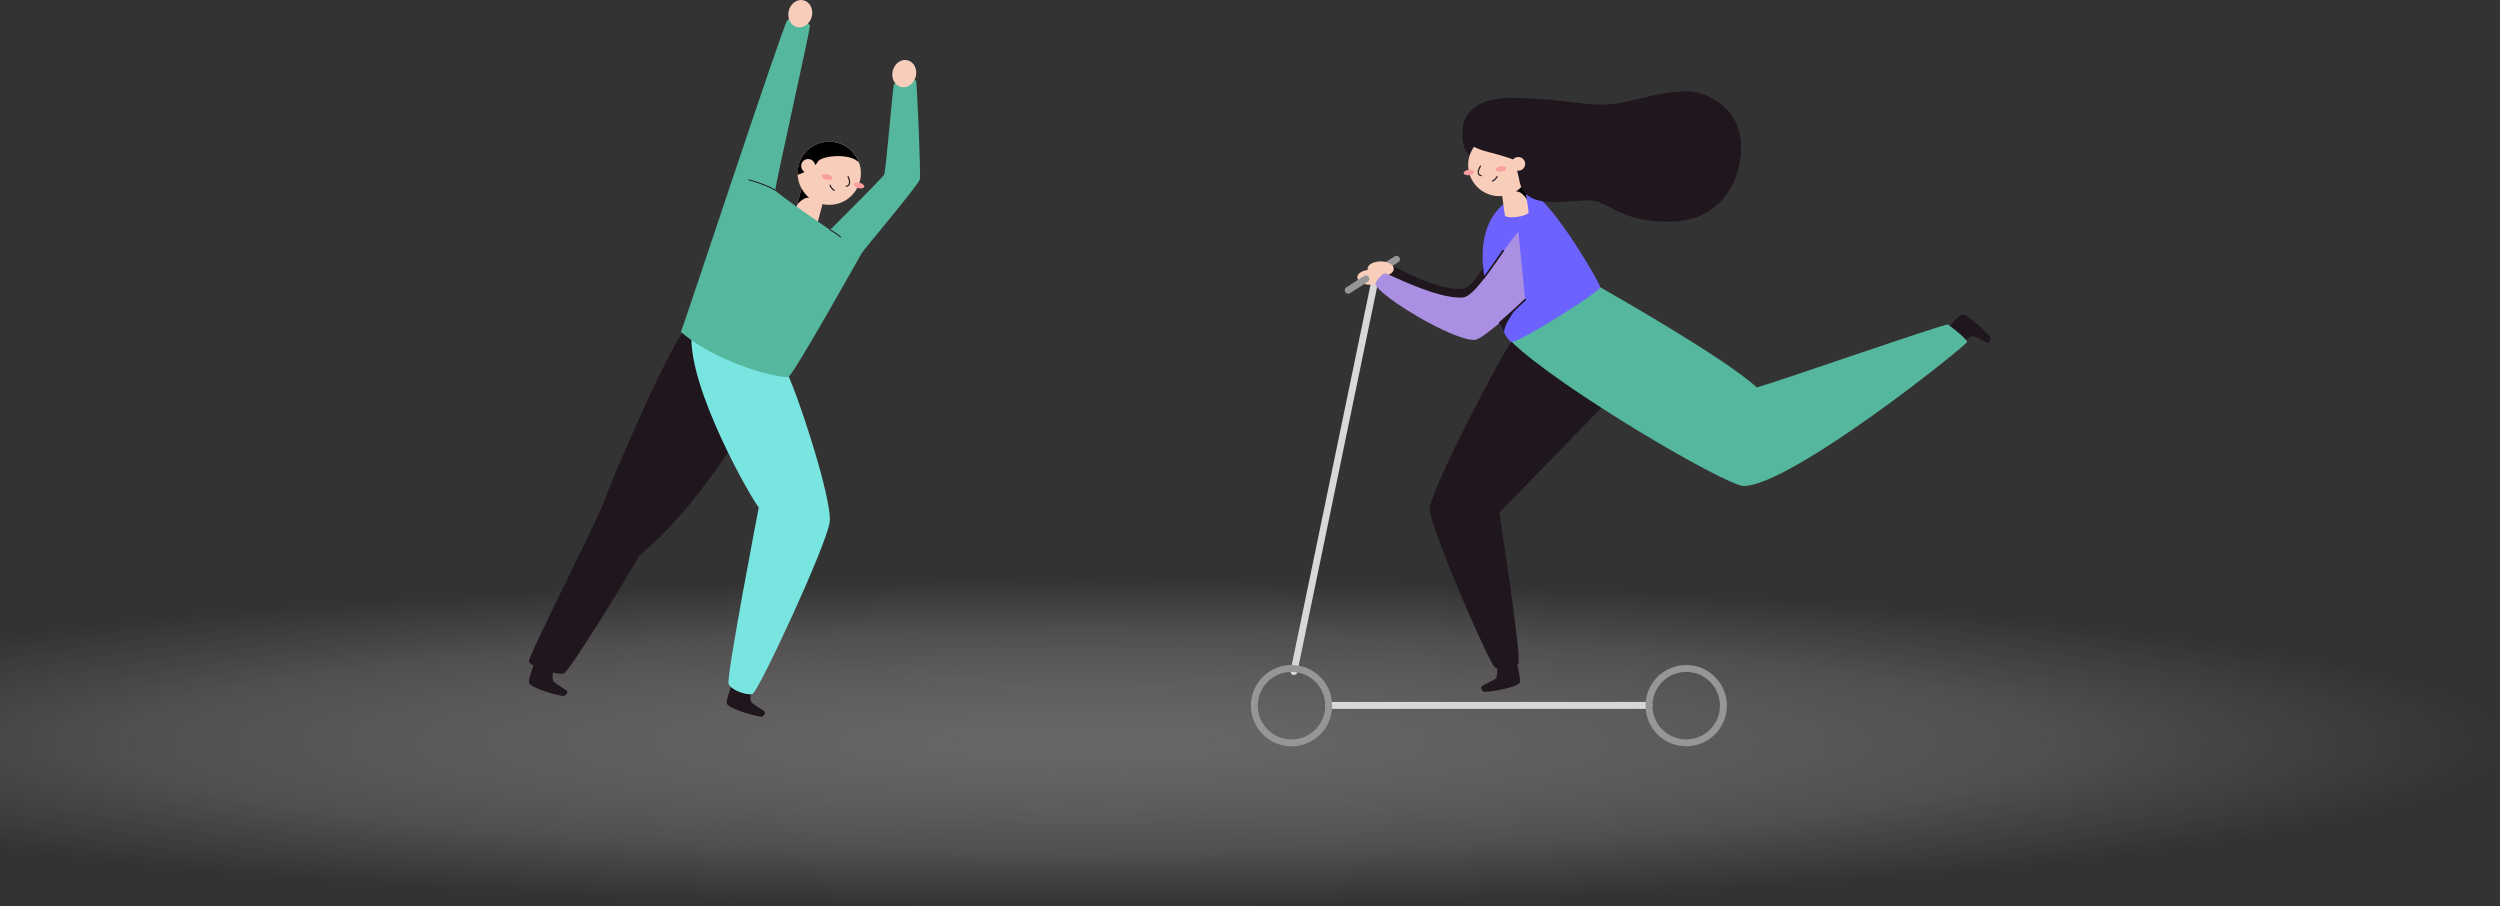 <svg width="1451" height="526" viewBox="0 0 1451 526" fill="none" xmlns="http://www.w3.org/2000/svg">
<rect x="0" y="0" width="1451" height="526" fill="#333333" stroke="none"/>
<path d="M631.5 526C1084.1 526 1451 483.467 1451 431C1451 378.533 1084.1 336 631.5 336C178.903 336 -188 378.533 -188 431C-188 483.467 178.903 526 631.5 526Z" fill="url(#paint0_radial)" fill-opacity="0.5"/>
<g clip-path="url(#clip0)">
<path d="M424.881 397.053C424.398 398.463 421.174 406.636 421.903 408.437C423.214 411.695 441.185 416.5 442.287 415.954C443.389 415.408 444.482 413.861 443.909 413.115C443.335 412.369 436.831 408.565 436.112 407.6C435.392 406.636 435.256 402.695 436.394 400.993" fill="#1F161E"/>
<path d="M310.088 385.04C309.605 386.442 306.38 394.623 307.109 396.416C308.421 399.683 326.392 404.479 327.494 403.942C328.596 403.405 329.68 401.849 329.106 401.103C328.532 400.356 322.029 396.552 321.309 395.588C320.59 394.623 320.462 390.683 321.601 388.972" fill="#1F161E"/>
<path d="M429.326 251.946C427.34 255.186 401.691 297.33 371.032 322.484C365.831 332.048 330.809 389.463 327.248 390.828C323.687 392.193 307.829 386.769 307 384.039C306.171 381.309 348.061 299.514 351.34 289.394C354.619 279.275 389.887 196.988 399.496 188.789C409.105 180.589 431.448 248.488 429.326 251.946Z" fill="#1F161E"/>
<path d="M456.023 215.071C460.932 222.743 483.348 289.613 481.526 303.109C479.704 316.605 440.083 401.867 436.713 402.786C433.343 403.705 424.435 400.638 422.895 396.962C421.356 393.285 440.393 294.518 440.393 294.518C436.749 290.532 399.031 225.209 401.399 193.594C403.768 161.979 456.023 215.071 456.023 215.071Z" fill="#78E5E1"/>
<path d="M474.476 129.481C473.83 131.956 460.112 128.571 460.814 125.841L465.195 109.242L478.857 112.882L474.476 129.481Z" fill="#F8CDBA"/>
<path d="M462.581 119.216C462.973 117.732 467.691 113.537 470.068 115.084C467.153 113.1 466.589 108.814 465.195 109.296L462.581 119.216Z" fill="black"/>
<path d="M481.299 118.888C491.44 118.888 499.661 110.674 499.661 100.542C499.661 90.409 491.44 82.195 481.299 82.195C471.157 82.195 462.936 90.409 462.936 100.542C462.936 110.674 471.157 118.888 481.299 118.888Z" fill="#F8CDBA"/>
<path d="M501.575 108.429C501.8 107.579 500.657 106.54 499.023 106.11C497.388 105.679 495.881 106.02 495.657 106.87C495.432 107.721 496.575 108.759 498.21 109.19C499.844 109.62 501.351 109.28 501.575 108.429Z" fill="#FA9E9F"/>
<path d="M482.947 103.522C483.171 102.672 482.028 101.633 480.394 101.203C478.759 100.772 477.252 101.113 477.028 101.963C476.804 102.814 477.947 103.852 479.581 104.283C481.215 104.713 482.722 104.373 482.947 103.522Z" fill="#FA9E9F"/>
<path d="M492.229 102.553C492.575 103.463 494.542 107.549 491.19 108.104" stroke="#1F161E" stroke-width="0.69" stroke-miterlimit="10" stroke-linecap="round"/>
<path d="M484.195 110.407C483.284 110.143 482.228 108.705 481.763 107.513" stroke="#1F161E" stroke-width="0.69" stroke-miterlimit="10" stroke-linecap="round"/>
<path d="M474.595 93.926C476.48 90.285 493.795 88.566 498.586 94.454C497.121 90.302 494.21 86.816 490.385 84.631C486.561 82.446 482.077 81.707 477.753 82.55C473.428 83.394 469.552 85.762 466.83 89.224C464.108 92.685 462.723 97.009 462.927 101.406C465.55 100.76 472.819 97.429 474.595 93.926Z" fill="black"/>
<path d="M469.057 100.387C471.29 100.387 473.101 98.578 473.101 96.347C473.101 94.115 471.29 92.306 469.057 92.306C466.823 92.306 465.013 94.115 465.013 96.347C465.013 98.578 466.823 100.387 469.057 100.387Z" fill="#F8CDBA"/>
<path d="M395.215 192.647C397.037 188.525 454.911 13.314 456.979 11.658C459.047 10.001 469.94 12.686 470.068 14.961C470.068 18.51 449.601 108.696 450.029 110.407C450.457 112.118 481.772 133.449 481.772 133.449C481.772 133.449 512.076 103.29 513.142 101.406C514.207 99.522 518.133 50.052 518.88 48.915C519.627 47.777 531.012 46.048 531.632 46.685C532.251 47.322 534.501 101.015 533.863 104.1C533.226 107.185 501.191 145.052 500.162 146.872C499.133 148.692 460.786 217.046 457.708 218.638C454.629 220.231 417.212 211.658 395.215 192.647Z" fill="#55B79D"/>
<path d="M471.174 9.57C472.225 5.284 470.079 1.076 466.38 0.17C462.682 -0.736 458.831 2.005 457.78 6.291C456.729 10.577 458.875 14.785 462.573 15.691C466.272 16.597 470.123 13.856 471.174 9.57Z" fill="#F8CDBA"/>
<path d="M531.532 44.379C532.583 40.093 530.437 35.884 526.739 34.979C523.04 34.073 519.19 36.813 518.138 41.1C517.087 45.386 519.233 49.594 522.932 50.5C526.63 51.406 530.481 48.665 531.532 44.379Z" fill="#F8CDBA"/>
<path d="M450.002 110.407C446.905 108.423 439.564 105.583 434.709 104.4" stroke="#1F161E" stroke-width="0.55" stroke-miterlimit="10" stroke-linecap="round"/>
<path d="M481.763 133.449C483.95 134.595 486.008 135.971 487.902 137.553" stroke="#1F161E" stroke-width="0.55" stroke-miterlimit="10" stroke-linecap="round"/>
</g>
<path d="M750.99 389.77L798.39 160.94" stroke="#D8D8D8" stroke-width="4" stroke-linecap="round" stroke-linejoin="round"/>
<path d="M880.15 172.74C875.42 177.29 865.15 193.29 860.32 193.29C846.92 193.29 805.9 168.19 803.09 161.29C802.38 159.4 807.21 154.57 808.55 154.57C809.89 154.57 833.8 168.9 848.48 167.57C856.48 166.85 861.78 150.92 870.42 141.67" fill="#1F161E"/>
<path d="M1130.52 190.81C1131.52 189.69 1136.84 182.81 1138.75 182.55C1142.19 182.03 1155.31 194.95 1155.41 196.17C1155.51 197.39 1154.71 199.09 1153.79 198.98C1152.87 198.87 1146.37 195.21 1145.16 195.09C1143.95 194.97 1140.55 196.83 1139.66 198.66" fill="#1F161E"/>
<path d="M877.37 198.47C873.18 202.31 829.85 284.87 829.85 295.47C829.85 306.07 864.63 385.54 867.54 387.24C870.45 388.94 879.04 387.58 881.23 385.19C883.42 382.8 870.23 297.51 870.23 297.51L934.63 231.33L877.37 198.47Z" fill="#1F161E"/>
<path d="M928.85 166.74C933.54 169.51 1001.12 207.68 1019.65 224.88C1029.71 222.24 1129.24 187.56 1130.56 188.35C1131.88 189.14 1141.68 196.69 1141.68 198.47C1141.68 200.25 1039.55 282.06 1012 282.06C1001.94 282.06 905.33 225.53 877.4 198.47C874.58 183.32 915.87 159.06 928.85 166.74Z" fill="#55B79D"/>
<path d="M885.48 111.2C895.65 107.61 928.76 164.2 928.76 166.74C928.76 169.28 882 198.81 877.27 198.47C872.54 198.13 837.54 128.13 885.48 111.2Z" fill="#6C63FF"/>
<path d="M853 90C851.63 89.88 847.08 84.21 849.51 71.53C852.45 67.68 862.19 66.46 862.51 70.82C862.83 75.18 857.18 90.39 853 90Z" fill="#1F161E"/>
<path d="M873.4 124.88C873.74 127.39 887.56 125.68 887.19 122.99L884.89 106.23L871.1 108.12L873.4 124.88Z" fill="#F8CDBA"/>
<path d="M886.26 116.24C886.06 114.75 881.94 110.08 879.43 111.3C882.52 109.71 883.59 105.59 884.89 106.23L886.26 116.24Z" fill="black"/>
<path d="M870.19 113.84C880.175 113.84 888.27 105.745 888.27 95.76C888.27 85.775 880.175 77.68 870.19 77.68C860.205 77.68 852.11 85.775 852.11 95.76C852.11 105.745 860.205 113.84 870.19 113.84Z" fill="#F8CDBA"/>
<path d="M852.727 101.671C854.379 101.437 855.619 100.552 855.498 99.693C855.376 98.835 853.939 98.328 852.288 98.562C850.636 98.795 849.396 99.681 849.517 100.539C849.639 101.398 851.076 101.904 852.727 101.671Z" fill="#FA9E9F"/>
<path d="M871.416 99.62C873.068 99.393 874.312 98.513 874.194 97.654C874.076 96.795 872.641 96.282 870.989 96.509C869.336 96.736 868.092 97.617 868.21 98.476C868.328 99.335 869.763 99.847 871.416 99.62Z" fill="#FA9E9F"/>
<path d="M859.26 96.42C858.81 97.29 856.4 101.04 859.62 101.97" stroke="#1F161E" stroke-width="0.69" stroke-miterlimit="10" stroke-linecap="round"/>
<path d="M866.17 105.06C867.07 104.91 868.3 103.63 868.9 102.52" stroke="#1F161E" stroke-width="0.69" stroke-miterlimit="10" stroke-linecap="round"/>
<path d="M876.76 56.8C900.69 56.8 917.87 60.73 929.06 60.73C946.29 60.73 959.89 53 979.21 53C988.01 53 1010.54 60.48 1010.54 85.8C1010.54 100.15 1002.54 128.65 968.27 128.65C938.93 128.65 933.82 116.24 921.92 116.24C909.38 116.24 886.06 122.15 882.13 106.16C881.27 101.91 880.31 96.7 877.96 92.42C864.87 87.85 860.62 88.25 854.43 84.59C845.49 80.34 845.06 56.8 876.76 56.8Z" fill="#1F161E"/>
<path d="M881.23 99.09C883.428 99.09 885.21 97.308 885.21 95.11C885.21 92.912 883.428 91.13 881.23 91.13C879.032 91.13 877.25 92.912 877.25 95.11C877.25 97.308 879.032 99.09 881.23 99.09Z" fill="#F8CDBA"/>
<path d="M880.31 384.71C880.63 386.15 882.91 394.55 882 396.25C880.35 399.31 862.14 402.09 861.12 401.43C860.1 400.77 859.19 399.13 859.83 398.43C860.47 397.73 867.29 394.73 868.11 393.85C868.93 392.97 869.48 389.1 868.55 387.3" fill="#1F161E"/>
<path d="M771.18 409.42H957.08" stroke="#D8D8D8" stroke-width="4" stroke-linecap="round" stroke-linejoin="round"/>
<path d="M796.99 159.15L810.52 150.47" stroke="#969696" stroke-width="4" stroke-miterlimit="10" stroke-linecap="round"/>
<path d="M801.33 160.38C805.538 160.38 808.95 158.437 808.95 156.04C808.95 153.643 805.538 151.7 801.33 151.7C797.122 151.7 793.71 153.643 793.71 156.04C793.71 158.437 797.122 160.38 801.33 160.38Z" fill="#F8CDBA"/>
<path d="M795.4 165.28C799.608 165.28 803.02 163.337 803.02 160.94C803.02 158.543 799.608 156.6 795.4 156.6C791.191 156.6 787.78 158.543 787.78 160.94C787.78 163.337 791.191 165.28 795.4 165.28Z" fill="#F8CDBA"/>
<path d="M782.5 168.44L792.71 161.89" stroke="#969696" stroke-width="4" stroke-miterlimit="10" stroke-linecap="round"/>
<path d="M885.21 173.93C880.48 178.47 860.5 197.3 855.69 197.3C842.29 197.3 801.28 172.2 798.46 165.3C797.75 163.41 802.58 158.58 803.92 158.58C805.26 158.58 834.5 174 849.18 172.64C857.18 171.92 872.64 143.84 881.28 134.58" fill="#AB8FE2"/>
<path d="M749.59 431.16C761.514 431.16 771.18 421.494 771.18 409.57C771.18 397.646 761.514 387.98 749.59 387.98C737.666 387.98 728 397.646 728 409.57C728 421.494 737.666 431.16 749.59 431.16Z" stroke="#969696" stroke-width="4" stroke-miterlimit="10"/>
<path d="M978.67 431.16C990.594 431.16 1000.26 421.494 1000.26 409.57C1000.26 397.646 990.594 387.98 978.67 387.98C966.746 387.98 957.08 397.646 957.08 409.57C957.08 421.494 966.746 431.16 978.67 431.16Z" stroke="#969696" stroke-width="4" stroke-miterlimit="10"/>
<path d="M861.13 161.35C864.75 156.61 868.86 150.61 872.37 145.59" stroke="#1F161E" stroke-linecap="round" stroke-linejoin="round"/>
<path d="M885.21 173.93C882.84 176.2 876.67 182.04 870.48 187.32" stroke="#1F161E" stroke-linecap="round" stroke-linejoin="round"/>
<path d="M879.7 179.75C878.35 180.98 871.38 190.88 873.41 193.89C870.82 189.12 870.1 187.64 870.1 187.64" fill="#1F161E"/>
<defs>
<radialGradient id="paint0_radial" cx="0" cy="0" r="1" gradientUnits="userSpaceOnUse" gradientTransform="translate(631.5 431) rotate(90) scale(95 819.5)">
<stop offset="0.082" stop-color="#C4C4C4" stop-opacity="0.7"/>
<stop offset="0.67" stop-color="#FAEBEB" stop-opacity="0.3"/>
<stop offset="1" stop-color="#F1F1F1" stop-opacity="0"/>
</radialGradient>
<clipPath id="clip0">
<rect width="227" height="416" fill="white" transform="translate(307)"/>
</clipPath>
</defs>
</svg>
